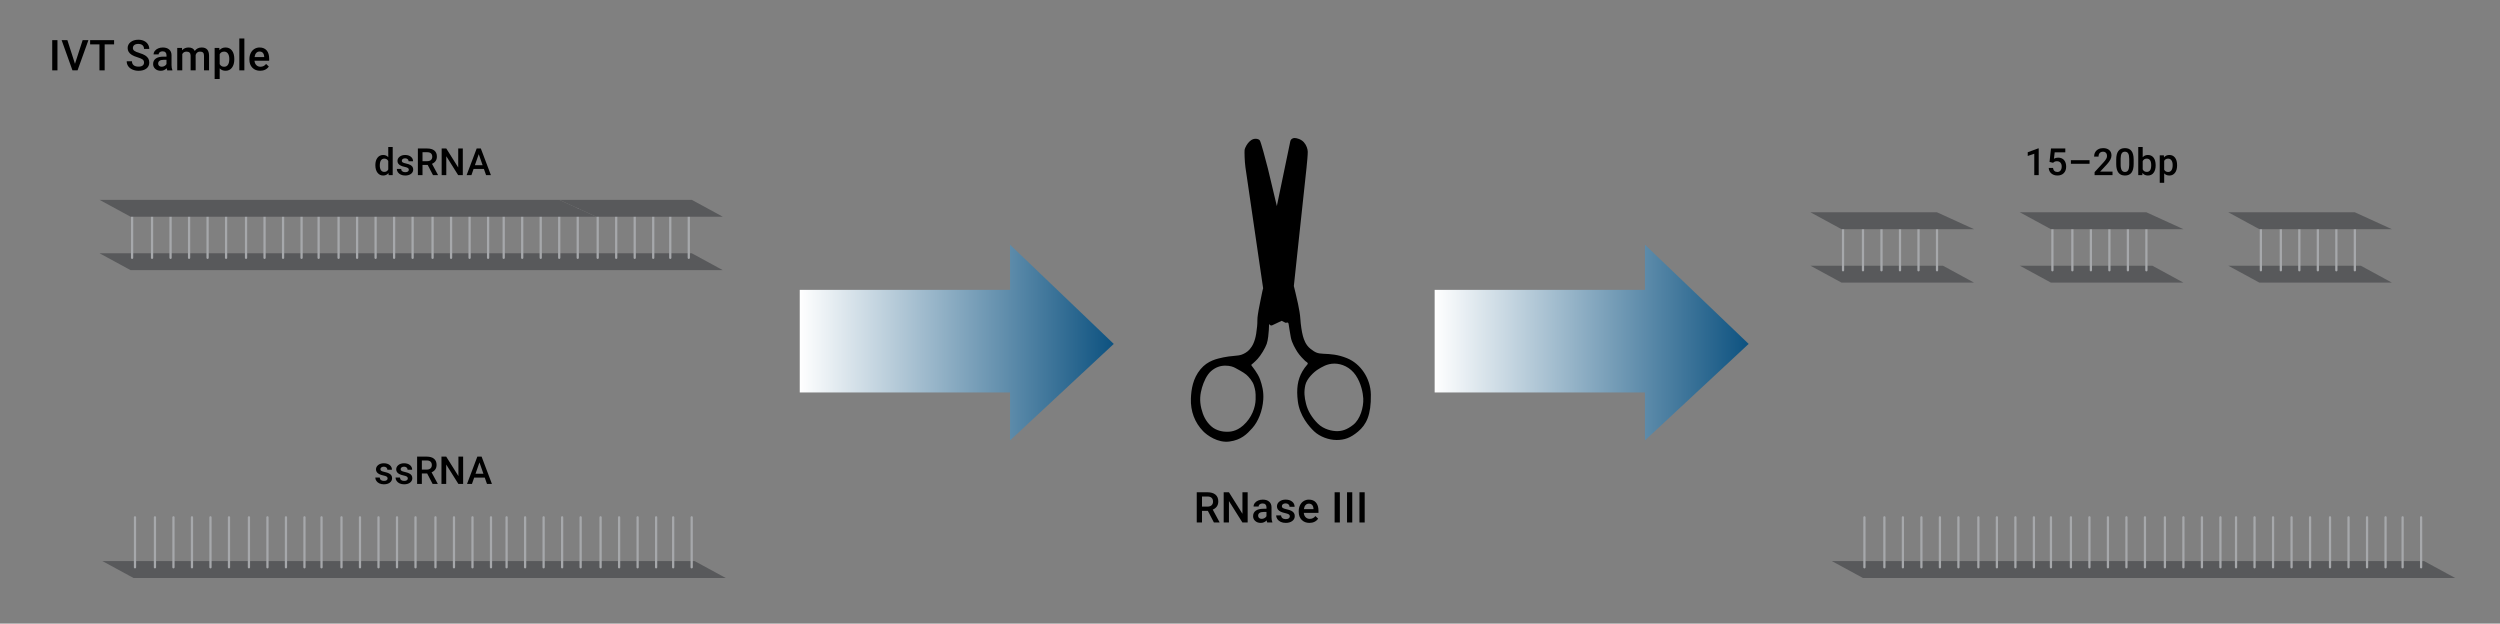 <?xml version="1.0" encoding="UTF-8"?><svg id="b" xmlns="http://www.w3.org/2000/svg" xmlns:xlink="http://www.w3.org/1999/xlink" viewBox="0 0 1000 249.435"><rect x="0" y="0" width="1000" height="249.435" fill="#808080" stroke="none"/><defs><linearGradient id="c" x1="319.9" y1="137.018" x2="445.504" y2="137.018" gradientUnits="userSpaceOnUse"><stop offset="0" stop-color="#fff"/><stop offset="1" stop-color="#0d5280"/></linearGradient><linearGradient id="d" x1="573.861" x2="699.465" xlink:href="#c"/></defs><path d="M483.14,204.344h-2.341v4.648h-2.101v-12.086h4.25c1.395,0,2.471.313,3.229.939.758.625,1.137,1.531,1.137,2.716,0,.809-.195,1.486-.585,2.031-.391.546-.934.965-1.631,1.259l2.714,5.033v.108h-2.249l-2.424-4.648ZM480.799,202.651h2.158c.708,0,1.262-.179,1.66-.535.398-.357.598-.846.598-1.465,0-.647-.185-1.148-.553-1.502-.367-.354-.917-.537-1.647-.548h-2.216v4.051Z" style="stroke-width:0px;"/><path d="M499.064,208.993h-2.101l-5.387-8.575v8.575h-2.101v-12.086h2.101l5.403,8.608v-8.608h2.084v12.086Z" style="stroke-width:0px;"/><path d="M506.888,208.993c-.089-.171-.166-.451-.232-.838-.643.669-1.428,1.004-2.357,1.004-.902,0-1.639-.257-2.208-.772-.57-.515-.855-1.151-.855-1.909,0-.958.355-1.692,1.066-2.204.712-.512,1.729-.768,3.051-.768h1.237v-.589c0-.465-.13-.837-.391-1.116-.26-.28-.655-.419-1.187-.419-.46,0-.836.115-1.129.344-.294.23-.44.522-.44.876h-2.017c0-.493.163-.953.489-1.382.327-.429.771-.765,1.332-1.009.562-.244,1.188-.365,1.881-.365,1.051,0,1.89.264,2.515.793.626.528.946,1.271.963,2.229v4.051c0,.808.113,1.453.341,1.934v.141h-2.059ZM504.671,207.54c.398,0,.773-.097,1.125-.291s.615-.454.793-.78v-1.693h-1.088c-.747,0-1.309.13-1.685.39-.377.26-.564.628-.564,1.104,0,.387.128.696.386.926.257.229.602.344,1.033.344Z" style="stroke-width:0px;"/><path d="M515.923,206.552c0-.36-.148-.634-.444-.822s-.787-.354-1.474-.498c-.686-.144-1.259-.327-1.718-.548-1.008-.487-1.511-1.192-1.511-2.117,0-.775.326-1.422.979-1.942.652-.52,1.482-.78,2.49-.78,1.073,0,1.94.266,2.602.797.662.531.992,1.22.992,2.067h-2.017c0-.387-.145-.709-.432-.967-.288-.257-.67-.386-1.146-.386-.443,0-.804.103-1.084.307-.279.205-.419.479-.419.822,0,.31.13.551.391.722.26.171.785.344,1.577.519.791.174,1.412.382,1.863.622.451.241.786.53,1.004.868.219.337.328.747.328,1.229,0,.808-.335,1.462-1.004,1.963-.67.5-1.547.751-2.632.751-.735,0-1.392-.133-1.967-.398-.576-.266-1.024-.631-1.345-1.096-.321-.465-.481-.966-.481-1.502h1.959c.027.476.207.842.539,1.1.332.257.772.386,1.32.386.531,0,.935-.101,1.212-.303.276-.202.415-.466.415-.793Z" style="stroke-width:0px;"/><path d="M523.788,209.159c-1.278,0-2.314-.402-3.109-1.208-.794-.805-1.19-1.877-1.19-3.216v-.249c0-.896.173-1.698.519-2.403.346-.706.831-1.255,1.457-1.648.625-.393,1.322-.589,2.092-.589,1.223,0,2.168.39,2.834,1.17.667.78,1.001,1.884,1.001,3.312v.813h-5.869c.062.742.309,1.328.743,1.76s.98.647,1.64.647c.924,0,1.677-.374,2.258-1.121l1.087,1.038c-.359.537-.84.953-1.44,1.249-.6.296-1.273.444-2.021.444ZM523.547,201.464c-.553,0-1,.194-1.341.581-.34.387-.557.927-.651,1.619h3.844v-.149c-.045-.675-.225-1.186-.54-1.531-.315-.346-.752-.519-1.312-.519Z" style="stroke-width:0px;"/><path d="M535.939,208.993h-2.092v-12.086h2.092v12.086Z" style="stroke-width:0px;"/><path d="M540.907,208.993h-2.092v-12.086h2.092v12.086Z" style="stroke-width:0px;"/><path d="M545.875,208.993h-2.092v-12.086h2.092v12.086Z" style="stroke-width:0px;"/><path d="M815.482,70.062h-1.772v-8.567l-2.614.892v-1.494l4.16-1.531h.227v10.701Z" style="stroke-width:0px;"/><path d="M819.814,64.774l.579-5.376h5.728v1.538h-4.248l-.293,2.549c.493-.283,1.05-.425,1.67-.425,1.016,0,1.805.325,2.369.974.563.649.846,1.523.846,2.622,0,1.084-.312,1.947-.938,2.589s-1.481.963-2.57.963c-.977,0-1.786-.277-2.429-.831-.642-.554-.989-1.286-1.043-2.194h1.721c.068.518.254.915.557,1.19.303.276.698.414,1.187.414.547,0,.973-.195,1.278-.586.305-.391.458-.923.458-1.597,0-.649-.169-1.163-.506-1.542-.337-.378-.801-.567-1.392-.567-.322,0-.596.043-.82.128-.225.086-.469.253-.732.502l-1.421-.352Z" style="stroke-width:0px;"/><path d="M835.824,65.514h-7.462v-1.436h7.462v1.436Z" style="stroke-width:0px;"/><path d="M845.01,70.062h-7.17v-1.223l3.552-3.875c.513-.571.878-1.048,1.095-1.432.218-.383.326-.768.326-1.154,0-.508-.143-.918-.429-1.23-.285-.312-.67-.469-1.153-.469-.576,0-1.022.176-1.34.527s-.477.833-.477,1.443h-1.779c0-.649.147-1.234.442-1.754.296-.521.718-.924,1.268-1.212.549-.288,1.183-.432,1.9-.432,1.035,0,1.852.26,2.45.78.598.52.897,1.239.897,2.157,0,.532-.15,1.09-.451,1.673-.3.584-.792,1.247-1.476,1.989l-2.607,2.791h4.951v1.421Z" style="stroke-width:0px;"/><path d="M853.466,65.572c0,1.533-.287,2.689-.86,3.468-.574.779-1.447,1.168-2.619,1.168-1.152,0-2.021-.379-2.604-1.139-.584-.759-.883-1.884-.897-3.373v-1.846c0-1.533.287-2.683.861-3.45.573-.767,1.448-1.15,2.625-1.15,1.167,0,2.037.374,2.611,1.121.573.747.868,1.865.883,3.354v1.846ZM851.686,63.58c0-1.001-.137-1.734-.41-2.201s-.708-.7-1.304-.7c-.581,0-1.008.221-1.281.663-.273.442-.418,1.132-.433,2.069v2.417c0,.996.14,1.738.418,2.227s.715.732,1.311.732c.571,0,.994-.226,1.268-.678.273-.451.417-1.158.432-2.12v-2.41Z" style="stroke-width:0px;"/><path d="M862.258,66.18c0,1.23-.274,2.209-.824,2.937-.549.728-1.305,1.091-2.267,1.091-.928,0-1.65-.334-2.168-1.003l-.088.857h-1.611v-11.25h1.78v4.087c.513-.605,1.203-.908,2.072-.908.967,0,1.727.359,2.278,1.077s.827,1.721.827,3.01v.103ZM860.479,66.027c0-.859-.151-1.504-.454-1.934s-.742-.645-1.318-.645c-.771,0-1.313.337-1.626,1.011v3.267c.317.688.864,1.033,1.641,1.033.557,0,.986-.208,1.289-.623s.459-1.042.469-1.882v-.227Z" style="stroke-width:0px;"/><path d="M870.838,66.18c0,1.226-.278,2.204-.835,2.934s-1.304,1.095-2.241,1.095c-.869,0-1.564-.286-2.087-.857v3.757h-1.78v-10.972h1.641l.073.806c.522-.635,1.233-.952,2.132-.952.967,0,1.725.36,2.273,1.08.55.721.824,1.72.824,3v.11ZM869.065,66.027c0-.791-.157-1.418-.473-1.882-.314-.464-.765-.696-1.351-.696-.728,0-1.25.3-1.567.901v3.516c.322.615.85.923,1.582.923.566,0,1.009-.228,1.329-.685.319-.457.479-1.149.479-2.077Z" style="stroke-width:0px;"/><path d="M502.249,159.807c.084-3.064-.169-3.85-.646-5.537-.499-1.762-2.115-3.582-3.092-4.413-1.124-.956-3.569-2.22-4.384-2.67s-2.052-.927-4.019-.927-3.856.627-5.649,2.164c-1.771,1.518-2.996,4.353-3.654,6.605-.731,2.501-1.085,5.133-.253,8.46.675,2.698,1.743,5.003,3.879,6.97,2.136,1.967,5.059,2.248,6.211,2.248s3.753.028,6.633-2.53c3.513-3.12,4.89-7.307,4.975-10.371ZM545.307,159.385c-.098-2.08-.815-6.043-3.007-9.275s-5.593-4.666-8.544-4.666-5.059,1.405-6.577,2.333-4.497,3.654-5.059,6.296c-.57,2.681-.393,4.722.309,7.504s2.333,5.509,4.722,7.87,5.762,3.007,7.645,3.007,3.883-.473,6.492-2.53c2.782-2.192,4.188-6.97,4.019-10.54ZM510.737,82.432s5.143-24.789,5.368-25.857,1.152-1.377,1.714-1.377c.899,0,2.67.506,3.738,1.714s1.515,2.723,1.546,3.794c.028.984-.281,4.413-.478,6.268s-2.782,25.97-3.204,29.82c-.422,3.85-1.883,17.622-1.883,17.622,0,0,1.209,4.862,1.658,7.055s.843,4.244.956,6.211.562,5.143,1.012,6.717c.398,1.393,1.068,3.598,3.064,5.143,1.942,1.505,2.725,1.862,5.228,1.967,2.67.112,5.617.247,9.359,1.771,5.453,2.22,9.417,8.078,9.528,14.531.141,8.207-1.827,12.057-5.115,14.812-3.098,2.595-5.481,3.373-8.6,3.373s-6.689-1.321-8.938-3.429c-2.106-1.975-5.8-6.242-6.549-12.001-.646-4.975-.112-8.685,1.799-12.001,1.328-2.305,2.305-2.782,2.164-3.232s-.506-.478-1.012-.927-2.333-2.333-3.12-3.598-2.22-3.598-2.642-5.846-.759-4.553-.843-5.115-.197-.843-.562-.843-.478.225-.815.056c-.272-.136-.675-.365-1.433-.731,0,0-3.204,1.518-3.766,1.771-.401.18-.646.084-.843-.056s-.45-.422-.45-.422c0,0,0,1.18-.084,2.389s-.286,3.941-.843,5.537c-.618,1.771-2.389,4.637-3.626,5.987s-2.53,2.361-2.53,2.361c0,0,0,.225.141.422s2.473,2.979,3.345,5.424,1.496,4.978,1.293,8.038c-.309,4.666-2.052,8.853-4.413,11.495-2.147,2.402-4.469,4.722-9.134,5.34s-8.95-2.517-10.512-4.132c-3.345-3.457-5.087-7.982-4.89-13.125.14-3.652.815-8.01,3.822-11.636,2.933-3.536,6.633-4.216,9.162-4.778,2.935-.652,5.762-.506,7.336-1.096,1.784-.669,4.806-2.192,5.79-8.376.305-1.916.506-3.907.478-5.312s.422-3.569.506-4.216,1.237-6.127,1.405-7.026.393-1.602.393-1.602c0,0-1.068-7.364-1.602-10.905-.534-3.541-3.513-23.806-4.019-27.515s-1.229-8.292-1.461-9.978c-.337-2.445-.415-6.113-.337-6.914.084-.871,1.743-4.497,4.384-4.497.843,0,1.444.296,1.714.675.422.59,2.361,7.757,3.232,11.27s3.569,14.98,3.569,14.98Z" style="fill-rule:evenodd; stroke-width:0px;"/><polygon points="53.387 231.187 290.286 231.187 277.865 224.434 40.963 224.434 53.387 231.187" style="fill:#58595b; stroke-width:0px;"/><line x1="53.998" y1="206.927" x2="53.998" y2="226.913" style="fill:none; stroke:#a6a8ab; stroke-linecap:round; stroke-width:.9px;"/><line x1="61.98" y1="206.927" x2="61.98" y2="226.913" style="fill:none; stroke:#a6a8ab; stroke-linecap:round; stroke-width:.9px;"/><line x1="69.384" y1="206.927" x2="69.384" y2="226.913" style="fill:none; stroke:#a6a8ab; stroke-linecap:round; stroke-width:.9px;"/><line x1="76.787" y1="206.927" x2="76.787" y2="226.913" style="fill:none; stroke:#a6a8ab; stroke-linecap:round; stroke-width:.9px;"/><line x1="84.191" y1="206.927" x2="84.191" y2="226.913" style="fill:none; stroke:#a6a8ab; stroke-linecap:round; stroke-width:.9px;"/><line x1="91.592" y1="206.927" x2="91.592" y2="226.913" style="fill:none; stroke:#a6a8ab; stroke-linecap:round; stroke-width:.9px;"/><line x1="99.577" y1="206.927" x2="99.577" y2="226.913" style="fill:none; stroke:#a6a8ab; stroke-linecap:round; stroke-width:.9px;"/><line x1="106.98" y1="206.927" x2="106.98" y2="226.913" style="fill:none; stroke:#a6a8ab; stroke-linecap:round; stroke-width:.9px;"/><line x1="114.384" y1="206.927" x2="114.384" y2="226.913" style="fill:none; stroke:#a6a8ab; stroke-linecap:round; stroke-width:.9px;"/><line x1="121.785" y1="206.927" x2="121.785" y2="226.913" style="fill:none; stroke:#a6a8ab; stroke-linecap:round; stroke-width:.9px;"/><line x1="128.608" y1="206.927" x2="128.608" y2="226.913" style="fill:none; stroke:#a6a8ab; stroke-linecap:round; stroke-width:.9px;"/><line x1="136.593" y1="206.927" x2="136.593" y2="226.913" style="fill:none; stroke:#a6a8ab; stroke-linecap:round; stroke-width:.9px;"/><line x1="143.996" y1="206.927" x2="143.996" y2="226.913" style="fill:none; stroke:#a6a8ab; stroke-linecap:round; stroke-width:.9px;"/><line x1="151.4" y1="206.927" x2="151.4" y2="226.913" style="fill:none; stroke:#a6a8ab; stroke-linecap:round; stroke-width:.9px;"/><line x1="158.801" y1="206.927" x2="158.801" y2="226.913" style="fill:none; stroke:#a6a8ab; stroke-linecap:round; stroke-width:.9px;"/><line x1="166.205" y1="206.927" x2="166.205" y2="226.913" style="fill:none; stroke:#a6a8ab; stroke-linecap:round; stroke-width:.9px;"/><line x1="174.187" y1="206.927" x2="174.187" y2="226.913" style="fill:none; stroke:#a6a8ab; stroke-linecap:round; stroke-width:.9px;"/><line x1="181.59" y1="206.927" x2="181.59" y2="226.913" style="fill:none; stroke:#a6a8ab; stroke-linecap:round; stroke-width:.9px;"/><line x1="188.994" y1="206.927" x2="188.994" y2="226.913" style="fill:none; stroke:#a6a8ab; stroke-linecap:round; stroke-width:.9px;"/><line x1="196.398" y1="206.927" x2="196.398" y2="226.913" style="fill:none; stroke:#a6a8ab; stroke-linecap:round; stroke-width:.9px;"/><line x1="202.639" y1="206.927" x2="202.639" y2="226.913" style="fill:none; stroke:#a6a8ab; stroke-linecap:round; stroke-width:.9px;"/><line x1="210.043" y1="206.927" x2="210.043" y2="226.913" style="fill:none; stroke:#a6a8ab; stroke-linecap:round; stroke-width:.9px;"/><line x1="217.447" y1="206.927" x2="217.447" y2="226.913" style="fill:none; stroke:#a6a8ab; stroke-linecap:round; stroke-width:.9px;"/><line x1="224.85" y1="206.927" x2="224.85" y2="226.913" style="fill:none; stroke:#a6a8ab; stroke-linecap:round; stroke-width:.9px;"/><line x1="232.254" y1="206.927" x2="232.254" y2="226.913" style="fill:none; stroke:#a6a8ab; stroke-linecap:round; stroke-width:.9px;"/><line x1="240.236" y1="206.927" x2="240.236" y2="226.913" style="fill:none; stroke:#a6a8ab; stroke-linecap:round; stroke-width:.9px;"/><line x1="247.64" y1="206.927" x2="247.64" y2="226.913" style="fill:none; stroke:#a6a8ab; stroke-linecap:round; stroke-width:.9px;"/><line x1="255.043" y1="206.927" x2="255.043" y2="226.913" style="fill:none; stroke:#a6a8ab; stroke-linecap:round; stroke-width:.9px;"/><line x1="262.447" y1="206.927" x2="262.447" y2="226.913" style="fill:none; stroke:#a6a8ab; stroke-linecap:round; stroke-width:.9px;"/><line x1="269.27" y1="206.927" x2="269.27" y2="226.913" style="fill:none; stroke:#a6a8ab; stroke-linecap:round; stroke-width:.9px;"/><line x1="276.671" y1="206.927" x2="276.671" y2="226.913" style="fill:none; stroke:#a6a8ab; stroke-linecap:round; stroke-width:.9px;"/><polygon points="745.162 231.187 982.061 231.187 969.639 224.434 732.738 224.434 745.162 231.187" style="fill:#58595b; stroke-width:0px;"/><line x1="745.772" y1="206.927" x2="745.772" y2="226.913" style="fill:none; stroke:#a6a8ab; stroke-linecap:round; stroke-width:.9px;"/><line x1="753.755" y1="206.927" x2="753.755" y2="226.913" style="fill:none; stroke:#a6a8ab; stroke-linecap:round; stroke-width:.9px;"/><line x1="761.158" y1="206.927" x2="761.158" y2="226.913" style="fill:none; stroke:#a6a8ab; stroke-linecap:round; stroke-width:.9px;"/><line x1="768.562" y1="206.927" x2="768.562" y2="226.913" style="fill:none; stroke:#a6a8ab; stroke-linecap:round; stroke-width:.9px;"/><line x1="775.966" y1="206.927" x2="775.966" y2="226.913" style="fill:none; stroke:#a6a8ab; stroke-linecap:round; stroke-width:.9px;"/><line x1="783.367" y1="206.927" x2="783.367" y2="226.913" style="fill:none; stroke:#a6a8ab; stroke-linecap:round; stroke-width:.9px;"/><line x1="791.351" y1="206.927" x2="791.351" y2="226.913" style="fill:none; stroke:#a6a8ab; stroke-linecap:round; stroke-width:.9px;"/><line x1="798.755" y1="206.927" x2="798.755" y2="226.913" style="fill:none; stroke:#a6a8ab; stroke-linecap:round; stroke-width:.9px;"/><line x1="806.159" y1="206.927" x2="806.159" y2="226.913" style="fill:none; stroke:#a6a8ab; stroke-linecap:round; stroke-width:.9px;"/><line x1="813.56" y1="206.927" x2="813.56" y2="226.913" style="fill:none; stroke:#a6a8ab; stroke-linecap:round; stroke-width:.9px;"/><line x1="820.382" y1="206.927" x2="820.382" y2="226.913" style="fill:none; stroke:#a6a8ab; stroke-linecap:round; stroke-width:.9px;"/><line x1="828.367" y1="206.927" x2="828.367" y2="226.913" style="fill:none; stroke:#a6a8ab; stroke-linecap:round; stroke-width:.9px;"/><line x1="835.771" y1="206.927" x2="835.771" y2="226.913" style="fill:none; stroke:#a6a8ab; stroke-linecap:round; stroke-width:.9px;"/><line x1="843.174" y1="206.927" x2="843.174" y2="226.913" style="fill:none; stroke:#a6a8ab; stroke-linecap:round; stroke-width:.9px;"/><line x1="850.575" y1="206.927" x2="850.575" y2="226.913" style="fill:none; stroke:#a6a8ab; stroke-linecap:round; stroke-width:.9px;"/><line x1="857.979" y1="206.927" x2="857.979" y2="226.913" style="fill:none; stroke:#a6a8ab; stroke-linecap:round; stroke-width:.9px;"/><line x1="865.961" y1="206.927" x2="865.961" y2="226.913" style="fill:none; stroke:#a6a8ab; stroke-linecap:round; stroke-width:.9px;"/><line x1="873.365" y1="206.927" x2="873.365" y2="226.913" style="fill:none; stroke:#a6a8ab; stroke-linecap:round; stroke-width:.9px;"/><line x1="880.768" y1="206.927" x2="880.768" y2="226.913" style="fill:none; stroke:#a6a8ab; stroke-linecap:round; stroke-width:.9px;"/><line x1="888.172" y1="206.927" x2="888.172" y2="226.913" style="fill:none; stroke:#a6a8ab; stroke-linecap:round; stroke-width:.9px;"/><line x1="894.414" y1="206.927" x2="894.414" y2="226.913" style="fill:none; stroke:#a6a8ab; stroke-linecap:round; stroke-width:.9px;"/><line x1="901.817" y1="206.927" x2="901.817" y2="226.913" style="fill:none; stroke:#a6a8ab; stroke-linecap:round; stroke-width:.9px;"/><line x1="909.221" y1="206.927" x2="909.221" y2="226.913" style="fill:none; stroke:#a6a8ab; stroke-linecap:round; stroke-width:.9px;"/><line x1="916.625" y1="206.927" x2="916.625" y2="226.913" style="fill:none; stroke:#a6a8ab; stroke-linecap:round; stroke-width:.9px;"/><line x1="924.028" y1="206.927" x2="924.028" y2="226.913" style="fill:none; stroke:#a6a8ab; stroke-linecap:round; stroke-width:.9px;"/><line x1="932.01" y1="206.927" x2="932.01" y2="226.913" style="fill:none; stroke:#a6a8ab; stroke-linecap:round; stroke-width:.9px;"/><line x1="939.414" y1="206.927" x2="939.414" y2="226.913" style="fill:none; stroke:#a6a8ab; stroke-linecap:round; stroke-width:.9px;"/><line x1="946.818" y1="206.927" x2="946.818" y2="226.913" style="fill:none; stroke:#a6a8ab; stroke-linecap:round; stroke-width:.9px;"/><line x1="954.222" y1="206.927" x2="954.222" y2="226.913" style="fill:none; stroke:#a6a8ab; stroke-linecap:round; stroke-width:.9px;"/><line x1="961.044" y1="206.927" x2="961.044" y2="226.913" style="fill:none; stroke:#a6a8ab; stroke-linecap:round; stroke-width:.9px;"/><line x1="968.445" y1="206.927" x2="968.445" y2="226.913" style="fill:none; stroke:#a6a8ab; stroke-linecap:round; stroke-width:.9px;"/><polygon points="52.228 108.063 289.127 108.063 276.705 101.305 39.804 101.305 52.228 108.063" style="fill:#58595b; stroke-width:0px;"/><line x1="52.838" y1="83.134" x2="52.838" y2="103.125" style="fill:none; stroke:#a6a8ab; stroke-linecap:round; stroke-width:.9px;"/><line x1="60.821" y1="83.134" x2="60.821" y2="103.125" style="fill:none; stroke:#a6a8ab; stroke-linecap:round; stroke-width:.9px;"/><line x1="68.224" y1="83.134" x2="68.224" y2="103.125" style="fill:none; stroke:#a6a8ab; stroke-linecap:round; stroke-width:.9px;"/><line x1="75.628" y1="83.134" x2="75.628" y2="103.125" style="fill:none; stroke:#a6a8ab; stroke-linecap:round; stroke-width:.9px;"/><line x1="83.032" y1="83.134" x2="83.032" y2="103.125" style="fill:none; stroke:#a6a8ab; stroke-linecap:round; stroke-width:.9px;"/><line x1="90.433" y1="83.134" x2="90.433" y2="103.125" style="fill:none; stroke:#a6a8ab; stroke-linecap:round; stroke-width:.9px;"/><line x1="98.417" y1="83.134" x2="98.417" y2="103.125" style="fill:none; stroke:#a6a8ab; stroke-linecap:round; stroke-width:.9px;"/><line x1="105.821" y1="83.134" x2="105.821" y2="103.125" style="fill:none; stroke:#a6a8ab; stroke-linecap:round; stroke-width:.9px;"/><line x1="113.225" y1="83.134" x2="113.225" y2="103.125" style="fill:none; stroke:#a6a8ab; stroke-linecap:round; stroke-width:.9px;"/><line x1="120.626" y1="83.134" x2="120.626" y2="103.125" style="fill:none; stroke:#a6a8ab; stroke-linecap:round; stroke-width:.9px;"/><line x1="127.448" y1="83.134" x2="127.448" y2="103.125" style="fill:none; stroke:#a6a8ab; stroke-linecap:round; stroke-width:.9px;"/><line x1="135.433" y1="83.134" x2="135.433" y2="103.125" style="fill:none; stroke:#a6a8ab; stroke-linecap:round; stroke-width:.9px;"/><line x1="142.837" y1="83.134" x2="142.837" y2="103.125" style="fill:none; stroke:#a6a8ab; stroke-linecap:round; stroke-width:.9px;"/><line x1="150.24" y1="83.134" x2="150.24" y2="103.125" style="fill:none; stroke:#a6a8ab; stroke-linecap:round; stroke-width:.9px;"/><line x1="157.641" y1="83.134" x2="157.641" y2="103.125" style="fill:none; stroke:#a6a8ab; stroke-linecap:round; stroke-width:.9px;"/><line x1="165.045" y1="83.134" x2="165.045" y2="103.125" style="fill:none; stroke:#a6a8ab; stroke-linecap:round; stroke-width:.9px;"/><line x1="173.027" y1="83.134" x2="173.027" y2="103.125" style="fill:none; stroke:#a6a8ab; stroke-linecap:round; stroke-width:.9px;"/><line x1="180.431" y1="83.134" x2="180.431" y2="103.125" style="fill:none; stroke:#a6a8ab; stroke-linecap:round; stroke-width:.9px;"/><line x1="187.834" y1="83.134" x2="187.834" y2="103.125" style="fill:none; stroke:#a6a8ab; stroke-linecap:round; stroke-width:.9px;"/><line x1="195.238" y1="83.134" x2="195.238" y2="103.125" style="fill:none; stroke:#a6a8ab; stroke-linecap:round; stroke-width:.9px;"/><line x1="201.48" y1="83.134" x2="201.48" y2="103.125" style="fill:none; stroke:#a6a8ab; stroke-linecap:round; stroke-width:.9px;"/><line x1="208.883" y1="83.134" x2="208.883" y2="103.125" style="fill:none; stroke:#a6a8ab; stroke-linecap:round; stroke-width:.9px;"/><line x1="216.287" y1="83.134" x2="216.287" y2="103.125" style="fill:none; stroke:#a6a8ab; stroke-linecap:round; stroke-width:.9px;"/><line x1="223.691" y1="83.134" x2="223.691" y2="103.125" style="fill:none; stroke:#a6a8ab; stroke-linecap:round; stroke-width:.9px;"/><line x1="231.094" y1="83.134" x2="231.094" y2="103.125" style="fill:none; stroke:#a6a8ab; stroke-linecap:round; stroke-width:.9px;"/><line x1="239.076" y1="83.134" x2="239.076" y2="103.125" style="fill:none; stroke:#a6a8ab; stroke-linecap:round; stroke-width:.9px;"/><line x1="246.48" y1="83.134" x2="246.48" y2="103.125" style="fill:none; stroke:#a6a8ab; stroke-linecap:round; stroke-width:.9px;"/><line x1="253.884" y1="83.134" x2="253.884" y2="103.125" style="fill:none; stroke:#a6a8ab; stroke-linecap:round; stroke-width:.9px;"/><line x1="261.288" y1="83.134" x2="261.288" y2="103.125" style="fill:none; stroke:#a6a8ab; stroke-linecap:round; stroke-width:.9px;"/><line x1="268.11" y1="83.134" x2="268.11" y2="103.125" style="fill:none; stroke:#a6a8ab; stroke-linecap:round; stroke-width:.9px;"/><line x1="275.511" y1="83.134" x2="275.511" y2="103.125" style="fill:none; stroke:#a6a8ab; stroke-linecap:round; stroke-width:.9px;"/><polyline points="223.691 79.937 39.804 79.937 52.228 86.69 238.495 86.69" style="fill:#58595b; stroke-width:0px;"/><polyline points="238.495 86.69 289.127 86.69 276.705 79.937 223.691 79.937" style="fill:#58595b; stroke-width:0px;"/><polygon points="736.6 113.045 789.609 113.045 777.188 106.287 724.176 106.287 736.6 113.045" style="fill:#58595b; stroke-width:0px;"/><line x1="737.211" y1="88.117" x2="737.211" y2="108.108" style="fill:none; stroke:#a6a8ab; stroke-linecap:round; stroke-width:.9px;"/><line x1="745.193" y1="88.117" x2="745.193" y2="108.108" style="fill:none; stroke:#a6a8ab; stroke-linecap:round; stroke-width:.9px;"/><line x1="752.596" y1="88.117" x2="752.596" y2="108.108" style="fill:none; stroke:#a6a8ab; stroke-linecap:round; stroke-width:.9px;"/><line x1="760" y1="88.117" x2="760" y2="108.108" style="fill:none; stroke:#a6a8ab; stroke-linecap:round; stroke-width:.9px;"/><line x1="767.404" y1="88.117" x2="767.404" y2="108.108" style="fill:none; stroke:#a6a8ab; stroke-linecap:round; stroke-width:.9px;"/><line x1="774.805" y1="88.117" x2="774.805" y2="108.108" style="fill:none; stroke:#a6a8ab; stroke-linecap:round; stroke-width:.9px;"/><polyline points="774.805 84.919 724.176 84.919 736.6 91.672 789.609 91.672" style="fill:#58595b; stroke-width:0px;"/><polygon points="820.355 113.045 873.365 113.045 860.943 106.287 807.931 106.287 820.355 113.045" style="fill:#58595b; stroke-width:0px;"/><line x1="820.966" y1="88.117" x2="820.966" y2="108.108" style="fill:none; stroke:#a6a8ab; stroke-linecap:round; stroke-width:.9px;"/><line x1="828.948" y1="88.117" x2="828.948" y2="108.108" style="fill:none; stroke:#a6a8ab; stroke-linecap:round; stroke-width:.9px;"/><line x1="836.352" y1="88.117" x2="836.352" y2="108.108" style="fill:none; stroke:#a6a8ab; stroke-linecap:round; stroke-width:.9px;"/><line x1="843.755" y1="88.117" x2="843.755" y2="108.108" style="fill:none; stroke:#a6a8ab; stroke-linecap:round; stroke-width:.9px;"/><line x1="851.159" y1="88.117" x2="851.159" y2="108.108" style="fill:none; stroke:#a6a8ab; stroke-linecap:round; stroke-width:.9px;"/><line x1="858.56" y1="88.117" x2="858.56" y2="108.108" style="fill:none; stroke:#a6a8ab; stroke-linecap:round; stroke-width:.9px;"/><polyline points="858.56 84.919 807.931 84.919 820.355 91.672 873.365 91.672" style="fill:#58595b; stroke-width:0px;"/><polygon points="903.736 113.045 956.745 113.045 944.324 106.287 891.312 106.287 903.736 113.045" style="fill:#58595b; stroke-width:0px;"/><line x1="904.346" y1="88.117" x2="904.346" y2="108.108" style="fill:none; stroke:#a6a8ab; stroke-linecap:round; stroke-width:.9px;"/><line x1="912.329" y1="88.117" x2="912.329" y2="108.108" style="fill:none; stroke:#a6a8ab; stroke-linecap:round; stroke-width:.9px;"/><line x1="919.732" y1="88.117" x2="919.732" y2="108.108" style="fill:none; stroke:#a6a8ab; stroke-linecap:round; stroke-width:.9px;"/><line x1="927.136" y1="88.117" x2="927.136" y2="108.108" style="fill:none; stroke:#a6a8ab; stroke-linecap:round; stroke-width:.9px;"/><line x1="934.54" y1="88.117" x2="934.54" y2="108.108" style="fill:none; stroke:#a6a8ab; stroke-linecap:round; stroke-width:.9px;"/><line x1="941.941" y1="88.117" x2="941.941" y2="108.108" style="fill:none; stroke:#a6a8ab; stroke-linecap:round; stroke-width:.9px;"/><polyline points="941.941 84.919 891.312 84.919 903.736 91.672 956.745 91.672" style="fill:#58595b; stroke-width:0px;"/><path d="M22.981,28.143h-2.092v-12.086h2.092v12.086Z" style="stroke-width:0px;"/><path d="M29.991,25.512l3.071-9.455h2.308l-4.35,12.086h-2.034l-4.333-12.086h2.299l3.038,9.455Z" style="stroke-width:0px;"/><path d="M45.634,17.751h-3.769v10.393h-2.083v-10.393h-3.735v-1.693h9.587v1.693Z" style="stroke-width:0px;"/><path d="M57.612,25.03c0-.531-.187-.941-.56-1.229-.374-.288-1.047-.578-2.021-.872s-1.749-.62-2.324-.979c-1.101-.692-1.652-1.594-1.652-2.706,0-.974.397-1.776,1.191-2.407.794-.631,1.825-.946,3.092-.946.841,0,1.591.155,2.25.465s1.176.751,1.552,1.324c.376.572.564,1.208.564,1.905h-2.092c0-.631-.198-1.125-.593-1.482-.396-.356-.962-.535-1.698-.535-.686,0-1.219.146-1.598.44-.379.293-.568.703-.568,1.229,0,.443.205.812.614,1.108.41.296,1.084.584,2.025.863.941.28,1.696.598,2.266.955.57.356.988.766,1.253,1.229.266.462.398,1.003.398,1.623,0,1.007-.386,1.808-1.158,2.403-.771.595-1.819.893-3.142.893-.875,0-1.678-.162-2.411-.485-.733-.324-1.304-.771-1.71-1.341-.407-.57-.61-1.234-.61-1.992h2.1c0,.686.227,1.217.681,1.594s1.104.564,1.951.564c.73,0,1.28-.148,1.647-.444.368-.296.552-.688.552-1.174Z" style="stroke-width:0px;"/><path d="M66.896,28.143c-.088-.171-.166-.451-.232-.838-.642.669-1.428,1.004-2.357,1.004-.902,0-1.638-.257-2.208-.772s-.855-1.151-.855-1.909c0-.958.355-1.692,1.066-2.204.711-.512,1.728-.768,3.051-.768h1.237v-.589c0-.465-.13-.837-.39-1.116-.26-.28-.656-.419-1.187-.419-.459,0-.835.115-1.129.344-.293.23-.44.522-.44.876h-2.017c0-.493.163-.953.49-1.382.327-.429.771-.765,1.332-1.009.562-.244,1.188-.365,1.88-.365,1.051,0,1.89.264,2.515.793.625.528.946,1.271.963,2.229v4.051c0,.808.113,1.453.34,1.934v.141h-2.059ZM64.68,26.691c.398,0,.773-.097,1.125-.291.351-.194.615-.454.792-.78v-1.693h-1.087c-.747,0-1.309.13-1.685.39s-.564.628-.564,1.104c0,.387.128.696.386.926.257.229.602.344,1.033.344Z" style="stroke-width:0px;"/><path d="M72.793,19.162l.058.938c.631-.736,1.494-1.104,2.59-1.104,1.201,0,2.022.459,2.465,1.378.653-.918,1.572-1.378,2.756-1.378.991,0,1.728.274,2.212.822.484.548.731,1.356.743,2.424v5.902h-2.017v-5.844c0-.57-.125-.988-.374-1.253s-.661-.398-1.237-.398c-.459,0-.834.123-1.125.37-.29.246-.494.568-.61.967l.008,6.159h-2.017v-5.91c-.028-1.057-.567-1.585-1.619-1.585-.808,0-1.381.329-1.718.988v6.508h-2.017v-8.981h1.901Z" style="stroke-width:0px;"/><path d="M93.724,23.744c0,1.389-.315,2.497-.946,3.324-.631.828-1.478,1.241-2.54,1.241-.985,0-1.773-.324-2.366-.971v4.258h-2.017v-12.435h1.859l.083.913c.592-.719,1.397-1.079,2.416-1.079,1.096,0,1.955.408,2.578,1.225.622.816.934,1.949.934,3.399v.125ZM91.715,23.57c0-.896-.179-1.607-.535-2.133-.357-.526-.868-.789-1.532-.789-.825,0-1.417.34-1.776,1.021v3.984c.365.697.963,1.046,1.793,1.046.642,0,1.144-.259,1.506-.776.363-.517.544-1.302.544-2.353Z" style="stroke-width:0px;"/><path d="M97.745,28.143h-2.017v-12.75h2.017v12.75Z" style="stroke-width:0px;"/><path d="M104.066,28.309c-1.278,0-2.314-.402-3.109-1.208-.794-.805-1.191-1.877-1.191-3.216v-.249c0-.896.173-1.698.519-2.403.346-.706.831-1.255,1.457-1.648s1.323-.589,2.092-.589c1.223,0,2.168.39,2.834,1.17.667.78,1,1.884,1,3.312v.813h-5.869c.061.742.309,1.328.743,1.76.434.432.98.647,1.639.647.924,0,1.677-.374,2.258-1.121l1.087,1.038c-.36.537-.84.953-1.44,1.249-.6.296-1.274.444-2.021.444ZM103.825,20.614c-.553,0-1,.194-1.341.581-.34.387-.557.927-.651,1.619h3.843v-.149c-.044-.675-.224-1.186-.54-1.531-.315-.346-.752-.519-1.312-.519Z" style="stroke-width:0px;"/><path d="M150.139,66.041c0-1.221.283-2.201.85-2.941.566-.739,1.326-1.109,2.278-1.109.84,0,1.519.293,2.036.879v-4.058h1.78v11.25h-1.611l-.088-.82c-.532.645-1.243.967-2.131.967-.928,0-1.679-.374-2.252-1.121-.574-.747-.861-1.763-.861-3.047ZM151.919,66.195c0,.806.155,1.435.465,1.886.31.452.751.678,1.322.678.728,0,1.26-.325,1.597-.974v-3.384c-.327-.635-.854-.952-1.582-.952-.576,0-1.021.229-1.333.685s-.469,1.144-.469,2.062Z" style="stroke-width:0px;"/><path d="M163.531,67.909c0-.317-.131-.559-.392-.725s-.694-.312-1.3-.439-1.111-.288-1.516-.483c-.889-.43-1.333-1.052-1.333-1.868,0-.684.288-1.255.864-1.714s1.309-.688,2.197-.688c.947,0,1.712.234,2.296.703.583.469.875,1.077.875,1.824h-1.78c0-.342-.127-.626-.381-.853-.254-.228-.591-.341-1.011-.341-.391,0-.709.09-.956.271-.247.181-.37.422-.37.725,0,.273.115.486.344.637s.693.304,1.392.458c.698.154,1.246.337,1.644.55.398.212.693.467.887.765.192.298.289.659.289,1.084,0,.713-.295,1.291-.886,1.732-.591.442-1.365.663-2.322.663-.649,0-1.228-.117-1.736-.352s-.903-.557-1.187-.967-.425-.852-.425-1.326h1.729c.024.42.183.744.476.97.293.228.681.341,1.165.341.469,0,.825-.089,1.069-.268.244-.178.366-.411.366-.699Z" style="stroke-width:0px;"/><path d="M171.071,65.961h-2.065v4.102h-1.853v-10.664h3.75c1.23,0,2.18.276,2.849.828.669.553,1.003,1.352,1.003,2.397,0,.713-.172,1.311-.517,1.792-.344.481-.824.852-1.439,1.111l2.395,4.44v.095h-1.985l-2.139-4.102ZM169.006,64.467h1.904c.625,0,1.113-.157,1.465-.473.352-.314.527-.746.527-1.292,0-.571-.163-1.013-.487-1.326-.325-.312-.81-.474-1.454-.483h-1.956v3.574Z" style="stroke-width:0px;"/><path d="M185.123,70.062h-1.853l-4.753-7.566v7.566h-1.853v-10.664h1.853l4.768,7.595v-7.595h1.838v10.664Z" style="stroke-width:0px;"/><path d="M193.564,67.579h-4.131l-.864,2.483h-1.926l4.028-10.664h1.663l4.036,10.664h-1.934l-.872-2.483ZM189.953,66.085h3.091l-1.545-4.424-1.545,4.424Z" style="stroke-width:0px;"/><path d="M155.046,191.371c0-.325-.134-.573-.401-.743-.268-.17-.712-.32-1.332-.45-.62-.13-1.138-.295-1.553-.495-.911-.44-1.366-1.078-1.366-1.914,0-.7.295-1.286.885-1.756s1.341-.706,2.251-.706c.97,0,1.754.24,2.353.721.598.48.896,1.103.896,1.868h-1.823c0-.35-.13-.642-.39-.874-.26-.232-.605-.349-1.036-.349-.4,0-.727.093-.979.278s-.379.433-.379.743c0,.28.118.498.353.653.235.155.71.312,1.426.469s1.277.345,1.685.563c.408.217.71.479.908.784s.296.675.296,1.11c0,.73-.303,1.322-.908,1.775-.605.453-1.398.679-2.378.679-.666,0-1.258-.12-1.778-.36-.521-.24-.926-.57-1.216-.991s-.435-.873-.435-1.358h1.771c.025.431.188.762.488.995.3.232.698.349,1.193.349.48,0,.845-.091,1.096-.274.25-.182.375-.421.375-.716Z" style="stroke-width:0px;"/><path d="M163.131,191.371c0-.325-.134-.573-.401-.743-.268-.17-.712-.32-1.332-.45-.62-.13-1.138-.295-1.553-.495-.911-.44-1.366-1.078-1.366-1.914,0-.7.295-1.286.885-1.756s1.341-.706,2.251-.706c.97,0,1.754.24,2.353.721.598.48.896,1.103.896,1.868h-1.823c0-.35-.13-.642-.39-.874-.26-.232-.605-.349-1.036-.349-.4,0-.727.093-.979.278s-.379.433-.379.743c0,.28.118.498.353.653.235.155.71.312,1.426.469s1.277.345,1.685.563c.408.217.71.479.908.784s.296.675.296,1.11c0,.73-.303,1.322-.908,1.775-.605.453-1.398.679-2.378.679-.666,0-1.258-.12-1.778-.36-.521-.24-.926-.57-1.216-.991s-.435-.873-.435-1.358h1.771c.025.431.188.762.488.995.3.232.698.349,1.193.349.48,0,.845-.091,1.096-.274.25-.182.375-.421.375-.716Z" style="stroke-width:0px;"/><path d="M170.856,189.375h-2.116v4.202h-1.899v-10.926h3.842c1.261,0,2.233.283,2.919.849.686.566,1.028,1.385,1.028,2.456,0,.731-.177,1.343-.529,1.836s-.844.873-1.475,1.138l2.454,4.549v.098h-2.034l-2.191-4.202ZM168.741,187.844h1.951c.641,0,1.141-.162,1.501-.484.36-.323.54-.764.54-1.325,0-.585-.166-1.038-.499-1.358-.333-.32-.829-.485-1.489-.495h-2.003v3.662Z" style="stroke-width:0px;"/><path d="M185.253,193.577h-1.899l-4.87-7.751v7.751h-1.899v-10.926h1.899l4.885,7.782v-7.782h1.884v10.926Z" style="stroke-width:0px;"/><path d="M193.9,191.033h-4.232l-.886,2.544h-1.973l4.127-10.926h1.704l4.134,10.926h-1.981l-.893-2.544ZM190.201,189.502h3.167l-1.583-4.532-1.583,4.532Z" style="stroke-width:0px;"/><polygon points="445.504 137.567 404.015 97.872 404.015 115.95 319.9 115.95 319.9 156.984 404.015 156.984 404.015 176.164 445.504 137.567" style="fill:url(#c); stroke-width:0px;"/><polygon points="699.465 137.567 657.976 97.872 657.976 115.95 573.861 115.95 573.861 156.984 657.976 156.984 657.976 176.164 699.465 137.567" style="fill:url(#d); stroke-width:0px;"/></svg>